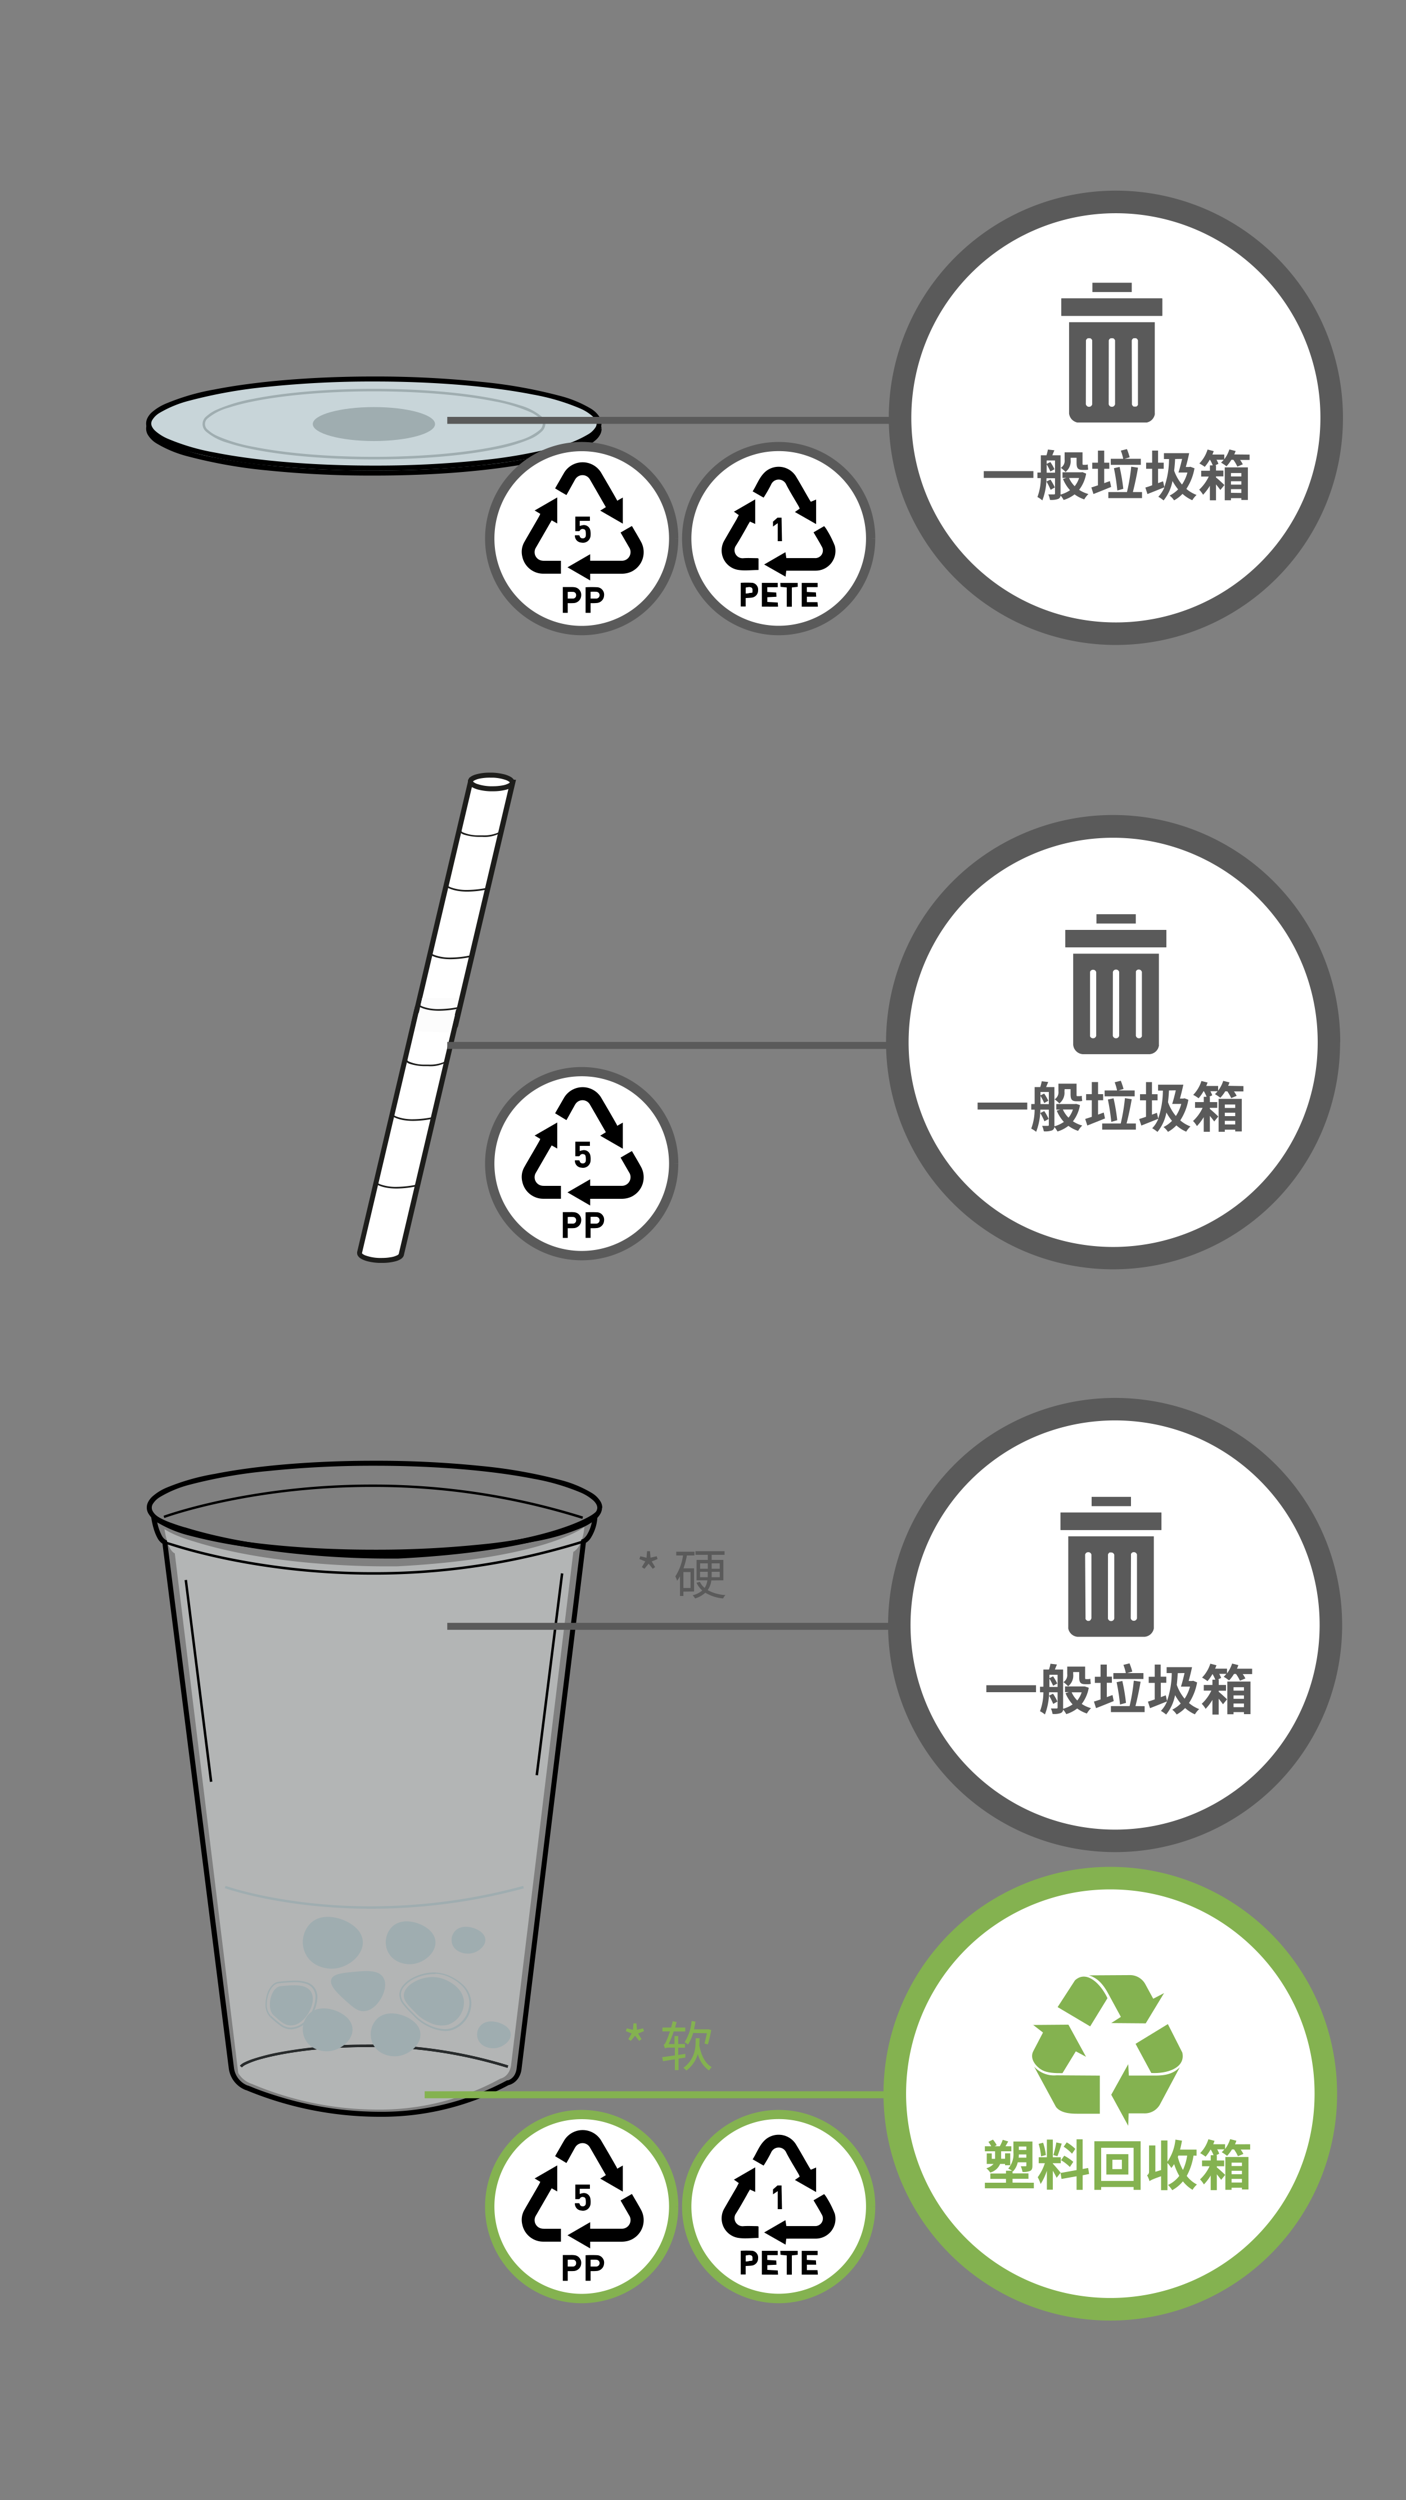 <svg xmlns="http://www.w3.org/2000/svg" xmlns:xlink="http://www.w3.org/1999/xlink" viewBox="0 0 414 736"><rect x="0" y="0" width="414" height="736" fill="#808080" stroke="none"/><defs><style>.cls-1{fill:none;}.cls-2{fill:#9fadb0;}.cls-3{fill:#c8d5d9;}.cls-4{fill:#fff;}.cls-5{fill:#1d1d1b;}.cls-6{fill:#fcfcfc;}.cls-7{fill:#e7eaeb;opacity:0.5;}.cls-8{fill:#282b2c;}.cls-9{fill:#5a5a5a;}.cls-10{clip-path:url(#clip-path);}.cls-11{clip-path:url(#clip-path-2);}.cls-12{clip-path:url(#clip-path-3);}.cls-13,.cls-14{fill:#84b250;}.cls-14{fill-rule:evenodd;}</style><clipPath id="clip-path"><rect class="cls-1" x="313.7" y="273.74" width="29.71" height="5.14"/></clipPath><clipPath id="clip-path-2"><rect class="cls-1" x="312.27" y="445.25" width="29.71" height="5.14"/></clipPath><clipPath id="clip-path-3"><rect class="cls-1" x="312.51" y="87.85" width="29.71" height="5.14"/></clipPath></defs><title>3.whattodo-mobile version-46</title><g id="Layer_68" data-name="Layer 68"><path class="cls-2" d="M176.41,126.18c0,7.24-29.69,13.11-66.32,13.11s-66.33-5.87-66.33-13.11,29.7-13.12,66.33-13.12S176.41,118.93,176.41,126.18Z"/><path d="M176.41,126.18h-.73a2.16,2.16,0,0,1-.26,1,6.3,6.3,0,0,1-2.16,2.13,33.23,33.23,0,0,1-8.94,3.66A144,144,0,0,1,141.18,137a299.68,299.68,0,0,1-31.09,1.53c-18.28,0-34.83-1.47-46.76-3.83a64.44,64.44,0,0,1-14-4.11,13.54,13.54,0,0,1-3.66-2.33,4.22,4.22,0,0,1-.86-1.11,2,2,0,0,1,0-2A6.16,6.16,0,0,1,46.91,123a33.27,33.27,0,0,1,8.94-3.65A143,143,0,0,1,79,115.32a302.54,302.54,0,0,1,31.1-1.53c18.27,0,34.82,1.47,46.75,3.83a65,65,0,0,1,14,4.11,13.79,13.79,0,0,1,3.66,2.33,4.29,4.29,0,0,1,.87,1.11,2.17,2.17,0,0,1,.26,1h1.47a3.71,3.71,0,0,0-.43-1.68,7.57,7.57,0,0,0-2.65-2.68,34.36,34.36,0,0,0-9.35-3.85,146.13,146.13,0,0,0-23.38-4.11,303,303,0,0,0-31.25-1.54c-18.36,0-35,1.47-47.05,3.86a66.07,66.07,0,0,0-14.38,4.23A15.05,15.05,0,0,0,44.6,123a5.84,5.84,0,0,0-1.15,1.5,3.7,3.7,0,0,0-.42,1.68,3.66,3.66,0,0,0,.42,1.67,7.42,7.42,0,0,0,2.65,2.68,34.5,34.5,0,0,0,9.35,3.85,145.16,145.16,0,0,0,23.39,4.11A302.74,302.74,0,0,0,110.09,140c18.35,0,35-1.47,47-3.86A65.41,65.41,0,0,0,171.51,132a14.9,14.9,0,0,0,4.06-2.6,5.67,5.67,0,0,0,1.15-1.5,3.67,3.67,0,0,0,.43-1.67Z"/><ellipse class="cls-3" cx="110.09" cy="124.69" rx="66.33" ry="13.12"/><path d="M176.41,124.69h-.73a2.2,2.2,0,0,1-.26,1,6.29,6.29,0,0,1-2.16,2.12,33.23,33.23,0,0,1-8.94,3.66,144,144,0,0,1-23.14,4.06,299.68,299.68,0,0,1-31.09,1.53c-18.28,0-34.83-1.46-46.76-3.83a63.89,63.89,0,0,1-14-4.11,13.8,13.8,0,0,1-3.66-2.32,4.39,4.39,0,0,1-.86-1.11,2,2,0,0,1,0-2,6.16,6.16,0,0,1,2.15-2.13,33.6,33.6,0,0,1,8.94-3.65A143.1,143.1,0,0,1,79,113.84a299.57,299.57,0,0,1,31.1-1.54c18.27,0,34.82,1.47,46.75,3.83a64.37,64.37,0,0,1,14,4.12,13.55,13.55,0,0,1,3.66,2.32,4.46,4.46,0,0,1,.87,1.11,2.2,2.2,0,0,1,.26,1h1.47a3.71,3.71,0,0,0-.43-1.68,7.57,7.57,0,0,0-2.65-2.68,34.39,34.39,0,0,0-9.35-3.84,143.91,143.91,0,0,0-23.38-4.11,300.25,300.25,0,0,0-31.25-1.54c-18.36,0-35,1.47-47.05,3.85a66.07,66.07,0,0,0-14.38,4.23,15.06,15.06,0,0,0-4.06,2.6A5.63,5.63,0,0,0,43.45,123a3.57,3.57,0,0,0,0,3.36,7.57,7.57,0,0,0,2.65,2.68,34.53,34.53,0,0,0,9.35,3.84A144.06,144.06,0,0,0,78.84,137a302.74,302.74,0,0,0,31.25,1.54c18.35,0,35-1.47,47-3.85a65.9,65.9,0,0,0,14.38-4.23,14.9,14.9,0,0,0,4.06-2.6,5.63,5.63,0,0,0,1.15-1.49,3.71,3.71,0,0,0,.43-1.68Z"/><path class="cls-2" d="M160.18,124.83h-.37a2.51,2.51,0,0,1-.9,1.75,16.46,16.46,0,0,1-6.1,3.09c-8.71,2.87-24.6,4.81-42.72,4.81-13.82,0-26.32-1.12-35.35-2.93a47.85,47.85,0,0,1-10.65-3.16,10.17,10.17,0,0,1-2.82-1.81,2.15,2.15,0,0,1,0-3.51A16.48,16.48,0,0,1,67.36,120c8.71-2.87,24.6-4.81,42.73-4.8,13.81,0,26.31,1.12,35.35,2.92a48.19,48.19,0,0,1,10.65,3.16,10.74,10.74,0,0,1,2.82,1.81,2.53,2.53,0,0,1,.9,1.76h.74a3.25,3.25,0,0,0-1.13-2.29,17.22,17.22,0,0,0-6.38-3.26c-8.86-2.91-24.77-4.84-42.95-4.84-13.86,0-26.4,1.12-35.5,2.94a48.91,48.91,0,0,0-10.82,3.22,11.42,11.42,0,0,0-3,1.94,2.89,2.89,0,0,0,0,4.57,17.22,17.22,0,0,0,6.38,3.26c8.86,2.91,24.77,4.84,43,4.84,13.85,0,26.39-1.12,35.49-2.94a49,49,0,0,0,10.82-3.21,11.26,11.26,0,0,0,3-2,3.23,3.23,0,0,0,1.13-2.28Z"/><path class="cls-2" d="M128.1,124.83c0,2.76-8.07,5-18,5s-18-2.25-18-5,8.06-5,18-5S128.1,122.06,128.1,124.83Z"/><path class="cls-4" d="M138.64,229.67l-16.85,71.57c-.26,1.1,2.27,2.13,5.66,2.29s6.33-.59,6.59-1.69l16.85-71.58Z"/><path class="cls-5" d="M138.64,229.67l-.71-.17-16.85,71.57h0a1.22,1.22,0,0,0,0,.32,1.49,1.49,0,0,0,.21.76,2.6,2.6,0,0,0,1,.88,7.86,7.86,0,0,0,2.21.83,17.26,17.26,0,0,0,3,.41l1,0a14.35,14.35,0,0,0,4.08-.52,5.3,5.3,0,0,0,1.44-.63,2.43,2.43,0,0,0,.53-.48,1.49,1.49,0,0,0,.34-.66l17.05-72.43-13.73-.66-.14.59.71.17,0,.73L150,231l-16.65,70.72h0a1.07,1.07,0,0,1-.4.32,6.12,6.12,0,0,1-1.82.59,15,15,0,0,1-2.74.23l-.88,0a12.81,12.81,0,0,1-3.82-.69,3.68,3.68,0,0,1-1-.52,1,1,0,0,1-.16-.18v0h-.06l.06,0v0h-.06l.06,0h0l16.84-71.57-.71-.17,0,.73Z"/><path class="cls-4" d="M150.84,230.47c-.26,1.1-3.21,1.86-6.6,1.7s-5.91-1.19-5.65-2.29,3.21-1.87,6.59-1.7S151.1,229.37,150.84,230.47Z"/><path class="cls-5" d="M150.84,230.47l-.72-.17h0a1.05,1.05,0,0,1-.4.33,6,6,0,0,1-1.82.58,14.94,14.94,0,0,1-2.74.24l-.88,0a13.49,13.49,0,0,1-3.82-.69,3.65,3.65,0,0,1-1-.53,1,1,0,0,1-.16-.17v0h-.09l.08,0v0h-.09l.08,0h0a1.07,1.07,0,0,1,.4-.32,6.12,6.12,0,0,1,1.82-.59,15,15,0,0,1,2.74-.23l.88,0h0a12.88,12.88,0,0,1,3.82.69,3.86,3.86,0,0,1,1,.52,1,1,0,0,1,.16.18v0h0l.72.17.71.16a1.06,1.06,0,0,0,0-.31,1.6,1.6,0,0,0-.21-.76,2.6,2.6,0,0,0-.95-.88,7.81,7.81,0,0,0-2.22-.83,17,17,0,0,0-3-.41h0l-.95,0a14.35,14.35,0,0,0-4.08.52,5.3,5.3,0,0,0-1.44.63,2.43,2.43,0,0,0-.53.48,1.49,1.49,0,0,0-.34.66l.71.17-.71-.18a1.24,1.24,0,0,0,0,.33,1.43,1.43,0,0,0,.21.75,2.62,2.62,0,0,0,.95.89,7.86,7.86,0,0,0,2.21.83,16.38,16.38,0,0,0,3,.4c.32,0,.64,0,.95,0a14.75,14.75,0,0,0,4.08-.51,5.31,5.31,0,0,0,1.44-.64,2.16,2.16,0,0,0,.53-.47,1.49,1.49,0,0,0,.34-.66h0Z"/><path class="cls-5" d="M135.06,243.82v.2a1.3,1.3,0,0,0,.16.65,2.69,2.69,0,0,0,1.53,1.06,15.43,15.43,0,0,0,4.2.63c.39,0,.77,0,1.12,0a9.61,9.61,0,0,0,4.77-.89,1.83,1.83,0,0,0,.95-1l-.47-.11.13,0-.13,0h0l.13,0-.13,0,0,.06a2.06,2.06,0,0,1-1.06.83,10.29,10.29,0,0,1-4.16.65l-1.1,0a11.2,11.2,0,0,1-4.72-.89,1.55,1.55,0,0,1-.6-.55.79.79,0,0,1-.1-.41v-.2Z"/><path class="cls-5" d="M131.24,260.93s1.74,1.54,6.36,1.54a30,30,0,0,0,6.16-.71l-.1-.48a29.8,29.8,0,0,1-6.06.7,13.6,13.6,0,0,1-4.72-.72,5.77,5.77,0,0,1-1-.49l-.23-.15,0,0h0l-.07.08.08-.08h0l-.07.08.08-.08-.33.36Z"/><path class="cls-5" d="M126.34,280.83s1.75,1.54,6.37,1.54a30,30,0,0,0,6.15-.71l-.1-.48a29.79,29.79,0,0,1-6,.7,13.39,13.39,0,0,1-4.73-.72,5.77,5.77,0,0,1-1-.49,1.53,1.53,0,0,1-.23-.15l0,0h0l-.08.08.08-.08h0l-.08.08.08-.08-.33.36Z"/><path class="cls-4" d="M122.71,297.16l-16.85,71.57c-.26,1.11,2.27,2.13,5.65,2.3s6.34-.6,6.6-1.7L135,297.76a17.92,17.92,0,0,1-7.42.69A17.64,17.64,0,0,1,122.71,297.16Z"/><path class="cls-5" d="M122.71,297.16,122,297l-16.84,71.57a1.12,1.12,0,0,0,0,.32,1.43,1.43,0,0,0,.21.75,2.68,2.68,0,0,0,.94.89,8.05,8.05,0,0,0,2.22.83,16.27,16.27,0,0,0,3,.4c.32,0,.64,0,1,0a14.75,14.75,0,0,0,4.08-.51,5.45,5.45,0,0,0,1.44-.64,2.38,2.38,0,0,0,.53-.47,1.66,1.66,0,0,0,.34-.66L136,296.68l-1.22.38a17.43,17.43,0,0,1-5.12.78,17.69,17.69,0,0,1-2-.12,17.41,17.41,0,0,1-4.63-1.23l-.8-.34-.2.85.72.16-.29.68a18.54,18.54,0,0,0,5,1.34,18.2,18.2,0,0,0,2.17.12,18.89,18.89,0,0,0,5.55-.84l-.22-.7-.71-.17-16.85,71.57h0a1.16,1.16,0,0,1-.4.33,6.27,6.27,0,0,1-1.82.58,14.94,14.94,0,0,1-2.74.24l-.88,0a13.1,13.1,0,0,1-3.82-.7,3.28,3.28,0,0,1-1-.52.71.71,0,0,1-.16-.18l0,0h0l16.85-71.57-.71-.17-.29.68Z"/><path class="cls-5" d="M119.13,311.32a1.67,1.67,0,0,1,0,.19,1.33,1.33,0,0,0,.17.65,2.57,2.57,0,0,0,1.52,1.06,14.76,14.76,0,0,0,4.21.63l1.11,0a9.63,9.63,0,0,0,4.78-.89,1.86,1.86,0,0,0,1-1l-.48-.11.13,0-.13,0h0l.13,0-.13,0,0,.06a2,2,0,0,1-1.06.84,10.59,10.59,0,0,1-4.17.64l-1.09,0a11.27,11.27,0,0,1-4.72-.9,1.55,1.55,0,0,1-.6-.55.79.79,0,0,1-.11-.41c0-.06,0-.12,0-.19Z"/><path class="cls-5" d="M115.31,328.42s1.74,1.54,6.36,1.54a30,30,0,0,0,6.16-.71l-.1-.48a29.1,29.1,0,0,1-6.06.7,13.39,13.39,0,0,1-4.73-.72,6.75,6.75,0,0,1-1-.48,2.16,2.16,0,0,1-.22-.16l-.06,0h0l-.06.07.06-.07h0l-.06.07.06-.07-.32.36Z"/><path class="cls-5" d="M110.41,348.33s1.74,1.54,6.36,1.54a30,30,0,0,0,6.16-.71l-.1-.48a29.8,29.8,0,0,1-6.06.7,13.6,13.6,0,0,1-4.72-.72,5.77,5.77,0,0,1-1-.49l-.23-.16,0,0h0l-.07.09.08-.08h0l-.07.09.08-.08-.33.36Z"/><polygon class="cls-6" points="124.33 293.75 122.07 303.56 132.66 303.91 135.14 293.75 124.33 293.75"/><path class="cls-5" d="M122.92,296s1.74,1.54,6.36,1.54a30,30,0,0,0,6.16-.71l-.1-.48a29.8,29.8,0,0,1-6.06.7,13.39,13.39,0,0,1-4.73-.72,6.59,6.59,0,0,1-1-.49l-.22-.15-.06,0h0l-.07.08.07-.08h0l-.07.08.07-.08-.32.36Z"/><path d="M48.52,454l-.72.09L67.36,608.83a7.92,7.92,0,0,0,5,6.43h0l.09,0,.26-.69-.31.67a102.59,102.59,0,0,0,39.11,7.88,79.43,79.43,0,0,0,38.35-9.38l-.35-.64.12.73a4.52,4.52,0,0,0,1.78-.82,5,5,0,0,0,1.31-1.43,6.37,6.37,0,0,0,.84-2.44h0l19-155.34-.73-.09.27.69a4.54,4.54,0,0,0,1.82-1.62,12.79,12.79,0,0,0,2-6.51l.15-1.69-1.33,1.06.18.23-.18-.23h0l.18.23-.18-.23s-12.07,9.38-57.64,11.61l0,.74,0-.74h-.19c-.37,0-1.3,0-2.68,0-4.47,0-13.74-.15-24.73-1.18s-23.68-2.95-35-6.46h0l-.07,0c-.32-.09-1.85-.53-3.63-1.18A24.13,24.13,0,0,1,45.68,446l-1.37-.94.22,1.65a24.42,24.42,0,0,0,.75,3.38,13.57,13.57,0,0,0,1.07,2.63,4.42,4.42,0,0,0,1.87,1.93l.3-.66-.72.09.72-.09.31-.67a3.08,3.08,0,0,1-1.2-1.32,14.23,14.23,0,0,1-1.26-3.52c-.14-.56-.23-1.06-.29-1.41a3.6,3.6,0,0,1-.07-.42.65.65,0,0,1,0-.11v0l-.73.1-.42.6a19.57,19.57,0,0,0,2.81,1.54,51.06,51.06,0,0,0,6.49,2.32l.19-.71-.22.7c11.46,3.56,24.24,5.48,35.29,6.52s20.35,1.19,24.86,1.19c1.86,0,2.9,0,2.9,0h0c46.11-2.27,58.3-11.8,58.48-11.93l-.46-.58-.73-.06a11.3,11.3,0,0,1-1.76,5.77,4.47,4.47,0,0,1-.88.93l-.25.16-.05,0h0l.17.4-.16-.41h0l.17.4-.16-.41-.4.16L152.11,609l.73.09-.73-.11a5,5,0,0,1-.64,1.89,3.56,3.56,0,0,1-1.39,1.31,3,3,0,0,1-.52.21l-.14,0h0l.07.42-.06-.42h0l.07.42-.06-.42-.13,0-.11.06a78,78,0,0,1-37.65,9.2,102.34,102.34,0,0,1-27.42-3.89c-3.45-1-6.23-1.94-8.14-2.66-1-.37-1.69-.67-2.19-.88L73.2,614l-.14-.07,0,0h0l-.12,0h0a6.43,6.43,0,0,1-4.05-5.25L49.2,453.5l-.37-.17-.31.67"/><path d="M71.2,608.61a4,4,0,0,1,1.2-.84A26.78,26.78,0,0,1,77.33,606c6.54-1.77,17.56-3.4,30.54-3.4a137.88,137.88,0,0,1,41.56,6.11l.22-.7a138.54,138.54,0,0,0-41.78-6.15,138.44,138.44,0,0,0-25.28,2.2,60.64,60.64,0,0,0-8,2,18.34,18.34,0,0,0-2.51,1,4.4,4.4,0,0,0-1.43,1l.57.46"/><path class="cls-7" d="M71.2,608.61l-.57-.46a4.4,4.4,0,0,1,1.43-1,18.34,18.34,0,0,1,2.51-1,60.64,60.64,0,0,1,8-2,138.44,138.44,0,0,1,25.28-2.2A138.54,138.54,0,0,1,149.65,608l-.22.7a137.82,137.82,0,0,0-41.55-6.11h0c-13,0-24,1.63-30.54,3.4a26.78,26.78,0,0,0-4.93,1.75,4,4,0,0,0-1.2.84M172,449.53s-11.46,9.28-55.23,11.56c0,0-1.12,0-3.12,0-8.92,0-35.28-.61-56.6-7.35,0,0-5.75-1.6-8.62-3.63a23.42,23.42,0,0,0,.73,3.35h0l0,.16c.49,1.55,1.23,3.15,2.31,3.65L70.15,610.24a7.35,7.35,0,0,0,4.08,3.23A94.8,94.8,0,0,0,111,621a73.76,73.76,0,0,0,36.32-9.1s2.65-.44,3.17-4l18.33-151.09s1.31-.54,2.28-2.93l.09-.69.19-.08a15.69,15.69,0,0,0,.68-3.61"/><path class="cls-8" d="M49.17,453.49c0,.05,0,.11,0,.17l0-.16h0m122.16-.35-.19.08-.09.69c.1-.23.19-.49.28-.77"/><path class="cls-8" d="M107.87,601.88a138.44,138.44,0,0,0-25.28,2.2,60.64,60.64,0,0,0-8,2,18.34,18.34,0,0,0-2.51,1,4.4,4.4,0,0,0-1.43,1l.57.46a4,4,0,0,1,1.2-.84A26.78,26.78,0,0,1,77.33,606c6.54-1.77,17.56-3.4,30.54-3.4h0a137.82,137.82,0,0,1,41.55,6.11l.22-.7a138.54,138.54,0,0,0-41.78-6.15"/><path d="M48.46,454.34s25,9.2,61.36,9.2A206.33,206.33,0,0,0,172,454.09l-.22-.7a205.39,205.39,0,0,1-61.94,9.41,214.52,214.52,0,0,1-44.15-4.57c-5.37-1.15-9.62-2.29-12.51-3.15-1.45-.43-2.57-.79-3.32-1l-.84-.28-.29-.11-.25.69Z"/><path d="M48.41,446.86l.29-.1c2.84-1,26.86-9.05,60.82-9.05a205.39,205.39,0,0,1,61.94,9.41l.22-.7A206.33,206.33,0,0,0,109.52,437c-36.35,0-61.33,9.19-61.36,9.2l.25.69Z"/><path d="M176.61,443.81h-.73a2.31,2.31,0,0,1-.27,1,6.16,6.16,0,0,1-2.15,2.13,33.56,33.56,0,0,1-8.94,3.66,144.42,144.42,0,0,1-23.14,4.06,302.54,302.54,0,0,1-31.1,1.53c-18.27,0-34.82-1.47-46.75-3.83a65,65,0,0,1-14.05-4.11,14,14,0,0,1-3.67-2.33,4.45,4.45,0,0,1-.86-1.11,2.07,2.07,0,0,1,0-2,6.21,6.21,0,0,1,2.16-2.13A33.42,33.42,0,0,1,56.05,437,144,144,0,0,1,79.19,433a302.48,302.48,0,0,1,31.09-1.53c18.28,0,34.83,1.47,46.76,3.83a65,65,0,0,1,14.05,4.11,13.79,13.79,0,0,1,3.66,2.33,4.22,4.22,0,0,1,.86,1.11,2.32,2.32,0,0,1,.27,1h1.46a3.7,3.7,0,0,0-.42-1.68,7.49,7.49,0,0,0-2.65-2.68,34.64,34.64,0,0,0-9.35-3.85,146.27,146.27,0,0,0-23.39-4.11A302.74,302.74,0,0,0,110.28,430c-18.35,0-35,1.47-47,3.86A65.41,65.41,0,0,0,48.86,438a15.13,15.13,0,0,0-4.07,2.6,5.85,5.85,0,0,0-1.14,1.5,3.48,3.48,0,0,0,0,3.35,7.54,7.54,0,0,0,2.64,2.68A34.59,34.59,0,0,0,55.65,452,146.13,146.13,0,0,0,79,456.12a302.89,302.89,0,0,0,31.25,1.54c18.36,0,35-1.47,47-3.86a65.52,65.52,0,0,0,14.39-4.22,15.06,15.06,0,0,0,4.06-2.6,5.67,5.67,0,0,0,1.15-1.5,3.69,3.69,0,0,0,.42-1.67Z"/><path class="cls-2" d="M80.52,593.19c-2.11-1.91-.9-8.23,2.13-8.52,3.72-.35,7.34-.69,8.83,1.52s-.06,5.26-.31,5.78c-.11.23-2.08,4.22-5.48,4.27C83.89,596.26,82.67,595.16,80.52,593.19Z"/><path class="cls-2" d="M79.56,593.51l.17-.18a4.72,4.72,0,0,1-1.16-3.47,8.84,8.84,0,0,1,1-4,4.62,4.62,0,0,1,1.11-1.42,2.57,2.57,0,0,1,1.43-.63c1.6-.15,3.18-.3,4.61-.3a10.75,10.75,0,0,1,3.3.42,4,4,0,0,1,2.19,1.56,4.29,4.29,0,0,1,.68,2.45,10.32,10.32,0,0,1-1,4.07,11.75,11.75,0,0,1-1.73,2.52,6.25,6.25,0,0,1-4.46,2.33h-.07a4.71,4.71,0,0,1-2.7-.89,27.63,27.63,0,0,1-3.12-2.61l-.17.18-.16.18a28.58,28.58,0,0,0,3.18,2.66,5.26,5.26,0,0,0,3,1h.07a6.74,6.74,0,0,0,4.83-2.5,12,12,0,0,0,1.8-2.63,10.57,10.57,0,0,0,1.1-4.28,4.9,4.9,0,0,0-.76-2.73,4.55,4.55,0,0,0-2.45-1.75,11.32,11.32,0,0,0-3.45-.44c-1.47,0-3.06.15-4.66.31a3.07,3.07,0,0,0-1.69.73,6,6,0,0,0-1.67,2.55,9.65,9.65,0,0,0-.59,3.28,5.2,5.2,0,0,0,1.32,3.83Z"/><path class="cls-2" d="M101.82,589c-2.11-1.91-5-4.51-4.26-6.39.58-1.58,3.36-1.84,6.39-2.13,3.72-.35,7.34-.69,8.83,1.52s-.06,5.26-.31,5.79c-.11.22-2.08,4.21-5.48,4.26C105.19,592,104,590.94,101.82,589Z"/><path class="cls-2" d="M127.78,582a9.36,9.36,0,0,1,3.65.91c1,.46,5,2.39,5.18,6.39A7,7,0,0,1,132,596a7.76,7.76,0,0,1-5.48-.61,12,12,0,0,1-4.26-3c-2.07-2.08-3.48-3.48-3.35-5.18C119.17,584.19,123.89,581.81,127.78,582Z"/><path class="cls-2" d="M128.09,580.78V581a10.73,10.73,0,0,1,4.18,1,13.92,13.92,0,0,1,3.32,2.15,7.32,7.32,0,0,1,2.61,5.13v.31A7.94,7.94,0,0,1,133,597a6.35,6.35,0,0,1-2,.32,11.37,11.37,0,0,1-4.23-1,14.17,14.17,0,0,1-4.91-3.51,30.85,30.85,0,0,1-2.81-3.06,4.3,4.3,0,0,1-1-2.59,1.62,1.62,0,0,1,0-.22,4,4,0,0,1,1-2.23,9.62,9.62,0,0,1,3.78-2.6,13.37,13.37,0,0,1,5-1h.37v-.49h-.39a13.77,13.77,0,0,0-6.69,1.82,9,9,0,0,0-2.43,2,4.53,4.53,0,0,0-1.09,2.5,2.35,2.35,0,0,0,0,.26,4.87,4.87,0,0,0,1.14,2.89,30.35,30.35,0,0,0,2.87,3.1,14.3,14.3,0,0,0,5.07,3.62,11.79,11.79,0,0,0,4.41,1.07,6.84,6.84,0,0,0,2.18-.35,8.41,8.41,0,0,0,5.52-7.76v-.33a7.79,7.79,0,0,0-2.77-5.47,14,14,0,0,0-3.44-2.23,11.25,11.25,0,0,0-4.37-1.09Z"/><path class="cls-2" d="M111,594.31c2.52-2.45,6.14-1.46,7-1.22,2,.55,5.53,2.32,5.78,5.48.28,3.34-3.27,6.3-6.69,6.7-2.47.28-5.89-.65-7.31-3.66A6.5,6.5,0,0,1,111,594.31Z"/><path class="cls-2" d="M115.43,567.21c2.52-2.45,6.14-1.46,7-1.22,2,.55,5.52,2.32,5.78,5.48.27,3.34-3.28,6.3-6.7,6.69-2.46.29-5.88-.64-7.3-3.65A6.48,6.48,0,0,1,115.43,567.21Z"/><path class="cls-2" d="M91,592.83c2.52-2.45,6.14-1.45,7-1.22,2,.55,5.53,2.32,5.78,5.48.28,3.35-3.27,6.3-6.69,6.7-2.47.28-5.89-.65-7.31-3.66A6.48,6.48,0,0,1,91,592.83Z"/><path class="cls-2" d="M91.37,566.23c3-3,7.41-1.75,8.45-1.47,2.42.67,6.67,2.81,7,6.62.33,4-4,7.61-8.08,8.08-3,.35-7.11-.78-8.82-4.41A7.84,7.84,0,0,1,91.37,566.23Z"/><path class="cls-2" d="M141.73,596.06c1.7-1.53,4.16-.91,4.74-.76,1.36.34,3.75,1.45,3.92,3.43s-2.22,3.95-4.54,4.19c-1.67.18-4-.4-4.95-2.28A3.85,3.85,0,0,1,141.73,596.06Z"/><path class="cls-2" d="M134.24,568.2c1.71-1.53,4.17-.91,4.75-.76,1.36.34,3.75,1.45,3.92,3.43s-2.22,4-4.54,4.19c-1.67.18-4-.4-5-2.28A3.86,3.86,0,0,1,134.24,568.2Z"/><path class="cls-2" d="M66.19,555.81s16.92,6.06,43,6.06a171.41,171.41,0,0,0,45.05-6l-.19-.71a170.77,170.77,0,0,1-44.86,6,158.52,158.52,0,0,1-31.12-3c-3.73-.76-6.64-1.51-8.61-2.07l-2.26-.68-.57-.19-.19-.07-.25.69Z"/><line x1="54.71" y1="465.1" x2="62.17" y2="524.5"/><polyline points="54.35 465.15 61.8 524.54 62.53 524.45 55.07 465.06"/><line x1="158.06" y1="522.57" x2="165.52" y2="463.17"/><polyline points="158.42 522.61 165.88 463.21 165.15 463.12 157.69 522.52"/><polyline class="cls-9" points="131.7 308.77 269.48 308.77 269.48 306.72 131.7 306.72"/><circle class="cls-4" cx="171.28" cy="342.53" r="27.08"/><path class="cls-9" d="M198.35,342.53H197a25.71,25.71,0,1,1-7.53-18.18A25.65,25.65,0,0,1,197,342.53h2.73A28.45,28.45,0,1,0,171.28,371a28.44,28.44,0,0,0,28.44-28.44Z"/><path d="M181.75,331.4l1.64-.94v7.69l-6.66-3.84,1.64-1a.56.56,0,0,0-.06-.17c-1.53-2.66-3.05-5.32-4.61-8a2.49,2.49,0,0,0-4.34,0,1.48,1.48,0,0,0-.13.21L167,329.37l-.22.36-1.65-1-1.67-1c.06-.1.1-.2.15-.29l2.37-4.11a6.37,6.37,0,0,1,11.16,0c1.49,2.54,3,5.11,4.43,7.66Z"/><path d="M159.09,335.27l-1.66-1,6.65-3.84v7.67l-1.62-.92a1.58,1.58,0,0,0-.13.18q-2.28,3.94-4.55,7.88a2.52,2.52,0,0,0,1.48,3.73,3.44,3.44,0,0,0,.91.11h5v3.8l-.17,0c-1.68,0-3.36,0-5,0a6.31,6.31,0,0,1-6.22-5.09,5.84,5.84,0,0,1,.63-4.27c1.45-2.57,3-5.13,4.43-7.69Z"/><path d="M173.78,352.93v1.94L167.1,351l6.68-3.86v1.93l.35,0H183a2.54,2.54,0,0,0,2.66-2.41,2.46,2.46,0,0,0-.4-1.51l-2.34-4.06-.19-.33,3.32-1.92.09.11c.87,1.52,1.78,3,2.62,4.56a6.35,6.35,0,0,1-3,8.84,6.84,6.84,0,0,1-2.82.54h-9.12Z"/><path d="M173.9,361.55v2.85h-1.47v-7.53a31.92,31.92,0,0,1,3.53,0,2.19,2.19,0,0,1,1.9,2.53,2.3,2.3,0,0,1-2.26,2.11C175.05,361.57,174.5,361.55,173.9,361.55Zm0-1.35c.55,0,1.06,0,1.58,0a1,1,0,0,0,.14-2,16.43,16.43,0,0,0-1.72,0Z"/><path d="M167.17,361.55v2.86h-1.45v-7.6H168a7.19,7.19,0,0,1,1.23.06,2.26,2.26,0,0,1,1.9,2.52,2.3,2.3,0,0,1-2.27,2.14C168.32,361.57,167.77,361.55,167.17,361.55Zm0-1.35c.56,0,1.08,0,1.61,0a.93.93,0,0,0,.86-.95.92.92,0,0,0-.75-1,14.06,14.06,0,0,0-1.72,0Z"/><path d="M169.41,336.08h4.29v1.24h-3v1.52a6.92,6.92,0,0,1,.92-.25,1.92,1.92,0,0,1,2.22,1.64,5.48,5.48,0,0,1,.06,1.4,2.23,2.23,0,0,1-2.73,2.09,2,2,0,0,1-1.88-2.16c.39,0,.79,0,1.18,0,.08,0,.18.13.21.21a.87.87,0,0,0,.95.71.83.83,0,0,0,.86-.82,5.34,5.34,0,0,0-.05-1.26.72.72,0,0,0-.65-.65.89.89,0,0,0-1,.36.45.45,0,0,1-.51.25h-.87Z"/><circle class="cls-4" cx="327.77" cy="306.84" r="63.54"/><path class="cls-9" d="M391.31,306.84H388a60.23,60.23,0,1,1-17.64-42.59A60,60,0,0,1,388,306.84h6.64A66.87,66.87,0,1,0,375,354.12a66.67,66.67,0,0,0,19.59-47.28Z"/><path class="cls-9" d="M302.48,324.57v2.05H287.86v-2.05Z"/><path class="cls-9" d="M318,325.32a10.76,10.76,0,0,1-2.07,4.76,9.26,9.26,0,0,0,2.74,1.24,7.35,7.35,0,0,0-1.22,1.58,10.18,10.18,0,0,1-2.86-1.48,9.89,9.89,0,0,1-3.21,1.66,7.7,7.7,0,0,0-.91-1.33,1.21,1.21,0,0,1-.67,1,5.91,5.91,0,0,1-2.45.28,6.11,6.11,0,0,0-.5-1.61c.67,0,1.43,0,1.67,0s.31-.08.31-.32v-4.45h-2.5a18.73,18.73,0,0,1-1.23,6.53,7.54,7.54,0,0,0-1.45-.95,16.27,16.27,0,0,0,1-5.58h-1V325h1V320h1.66a13.8,13.8,0,0,0,.43-1.71l1.91.22c-.22.55-.43,1-.61,1.49h2.43v11.16a2.55,2.55,0,0,1,0,.4,9.81,9.81,0,0,0,2.79-1.29,11.44,11.44,0,0,1-2.09-3.31l1-.32h-1.14V325h5.54l.32-.05Zm-10.46,4.76a19.94,19.94,0,0,0-1.23-2.44l1.18-.57a16.26,16.26,0,0,1,1.29,2.31Zm1.29-5.05v-3.58h-2.46v1l1.09-.54a15.07,15.07,0,0,1,1.22,2.12l-1.21.67a15.38,15.38,0,0,0-1.1-2.1V325Zm4.6-3.76a4,4,0,0,1-1.5,3.55,9.16,9.16,0,0,0-1.4-1.21,2.45,2.45,0,0,0,1.13-2.39V319H317v3.09c0,.43,0,.59.2.59h.59a2.52,2.52,0,0,0,.75-.11c0,.46.06,1.07.13,1.5a2.69,2.69,0,0,1-.88.11H317c-1.48,0-1.77-.64-1.77-2.12v-1.45h-1.75Zm-.46,5.34a8,8,0,0,0,1.66,2.4,7.74,7.74,0,0,0,1.29-2.4Z"/><path class="cls-9" d="M325.37,329.24c-1.77.71-3.7,1.49-5.21,2.08l-.62-1.94c.56-.16,1.21-.38,1.94-.62v-4.88h-1.67v-1.8h1.67v-3.55h1.85v3.55h1.5v1.8h-1.5v4.23l1.67-.61Zm9.09,1.49v1.79h-9.92v-1.79H330a57.05,57.05,0,0,0,1.24-7.47l2,.31c-.4,2.4-1,5.17-1.52,7.16Zm-.35-8h-8.85V321h3.66a14.75,14.75,0,0,0-.7-2.41l1.8-.45a20.82,20.82,0,0,1,.81,2.42l-1.49.44h4.77Zm-6.89,7.52a65,65,0,0,0-1-6.58l1.67-.37a58.34,58.34,0,0,1,1.09,6.45Z"/><path class="cls-9" d="M349.92,323.74a16.24,16.24,0,0,1-2.39,6.07,10,10,0,0,0,3,1.78,7.52,7.52,0,0,0-1.25,1.55,10.84,10.84,0,0,1-2.89-1.86,10.22,10.22,0,0,1-2.48,1.91,5.73,5.73,0,0,0-1.31-1.42,9.12,9.12,0,0,0,2.5-1.82,15,15,0,0,1-1.65-2.47,12.68,12.68,0,0,1-2.63,5.72,11.11,11.11,0,0,0-1.55-1.08,8.44,8.44,0,0,0,1.8-2.79c-1.69.69-3.54,1.42-5,2l-.63-1.93c.58-.16,1.28-.4,2-.65v-4.85h-1.76v-1.8h1.76v-3.56h1.76v3.56h1.65v1.8h-1.65v4.23l1.46-.55.37,1.69a25.42,25.42,0,0,0,1.38-8.23H341v-1.74h7.44c-.28,1.31-.64,2.8-1,4.08h1l.34-.08ZM344.21,321c-.06,1.21-.16,2.36-.29,3.44a13.26,13.26,0,0,0,2.32,4.08,12.08,12.08,0,0,0,1.59-3.56h-2.68c.35-1.05.73-2.53,1.07-4Z"/><path class="cls-9" d="M366.13,319.71v1.58h-2.79a8.64,8.64,0,0,1,.8,1.29l-1.61.67a11.19,11.19,0,0,0-1.16-2h-.59a11.63,11.63,0,0,1-1.45,1.91,12.46,12.46,0,0,0-1.6-1.08,6.55,6.55,0,0,0,.8-.85H356.4a6.45,6.45,0,0,1,.55,1.2l-.94.44h.24v1.55h2.17v1.7h-2.17v.32c.72.57,2.11,1.85,2.47,2.23l-1.19,1.47c-.31-.45-.78-1.05-1.28-1.66v4.68h-1.81v-4.31a15.2,15.2,0,0,1-2,2.64,7.57,7.57,0,0,0-1.15-1.5,12.38,12.38,0,0,0,2.82-3.87h-2.23v-1.7h2.57v-1.55h.84a11.69,11.69,0,0,0-.8-1.64h-.11a12.08,12.08,0,0,1-1.45,2.07,11.52,11.52,0,0,0-1.59-1,10.21,10.21,0,0,0,2.42-4.09l1.82.46c-.13.33-.24.68-.4,1h3.5v1.4a9.64,9.64,0,0,0,1.5-2.9l1.85.46c-.13.35-.26.7-.41,1Zm-7.31,3.76h6.82v9.59h-1.93v-.53h-3.06v.63h-1.83Zm1.83,1.67v1h3.06v-1Zm3.06,3.41v-1h-3.06v1Zm0,2.45v-1.06h-3.06V331Z"/><rect class="cls-9" x="322.85" y="269.12" width="11.59" height="2.74"/><path class="cls-9" d="M316,307.29c0,.1,0,.2,0,.3a2.93,2.93,0,0,0,.05.29,2.46,2.46,0,0,0,.07.29,2.31,2.31,0,0,0,.1.28c0,.09.08.18.13.27l.15.26.18.24.2.22.22.2.24.18.26.15.27.13.28.1.29.07.3.05h19.83l.3-.05.29-.07.28-.1.26-.13.26-.15.24-.18.22-.2.2-.22.17-.24.16-.26.12-.27c0-.09.07-.19.1-.28s0-.19.07-.29,0-.2,0-.29,0-.2,0-.3V280.74H316Zm18.47-21,0-.17,0-.17.08-.15.11-.14.14-.11.16-.09.16-.05.18,0h.18l.18.05.16.08.14.12.12.13.09.16.06.17a1.1,1.1,0,0,1,0,.18V304.7a.55.55,0,0,1,0,.18,1.21,1.21,0,0,1,0,.18l-.09.17-.12.14-.14.12-.17.09-.17.05-.19,0-.18,0-.17-.06-.16-.09-.14-.12-.11-.14-.08-.17a.84.84,0,0,1-.05-.17.55.55,0,0,1,0-.18Zm-6.78,0,0-.17.06-.17.09-.15.12-.14.14-.11.16-.08.18-.05.17,0,.18,0,.18.05.15.08.15.11.12.14.09.15.06.17,0,.17V304.7a1.1,1.1,0,0,1,0,.18.64.64,0,0,1-.06.18l-.08.17-.12.14-.15.12-.16.09-.18.05-.19,0-.18,0-.18-.05-.16-.09-.15-.12-.12-.14-.08-.17a.64.64,0,0,1-.06-.18,1.1,1.1,0,0,1,0-.18Zm-6.72,0,0-.17L321,286l.09-.15.12-.14.14-.11.16-.08.17-.05.18,0,.18,0,.17.05.16.08.14.11.12.14.09.15.06.17,0,.17V304.7a.55.55,0,0,1,0,.18,1.21,1.21,0,0,1-.05.18l-.09.17-.12.14-.14.12-.16.09-.18.05-.19,0-.19,0-.17-.05-.17-.09-.14-.12-.12-.14-.09-.17a1.21,1.21,0,0,1,0-.18.55.55,0,0,1,0-.18Z"/><rect class="cls-9" x="313.7" y="273.74" width="29.71" height="5.14"/><g class="cls-10"><polygon class="cls-9" points="335.35 273.76 313.73 273.76 313.73 278.84 343.52 278.84 343.52 273.76 335.35 273.76"/></g><polyline class="cls-9" points="131.7 479.77 269.48 479.77 269.48 477.72 131.7 477.72"/><circle class="cls-4" cx="328.34" cy="478.35" r="63.54"/><path class="cls-9" d="M391.88,478.35h-3.31a60.23,60.23,0,1,1-17.64-42.58,60.09,60.09,0,0,1,17.64,42.58h6.63a66.85,66.85,0,1,0-19.58,47.28,66.7,66.7,0,0,0,19.58-47.28Z"/><path class="cls-9" d="M305.06,496.08v2.05H290.43v-2.05Z"/><path class="cls-9" d="M320.59,496.83a11,11,0,0,1-2.07,4.76,9.15,9.15,0,0,0,2.74,1.24,7.39,7.39,0,0,0-1.23,1.58,10.26,10.26,0,0,1-2.85-1.48,10,10,0,0,1-3.22,1.66,7.17,7.17,0,0,0-.91-1.33,1.21,1.21,0,0,1-.67,1,5.89,5.89,0,0,1-2.45.28,6.47,6.47,0,0,0-.49-1.61c.66,0,1.43,0,1.67,0s.3-.08.3-.32v-4.45h-2.5a18.73,18.73,0,0,1-1.23,6.53,7.25,7.25,0,0,0-1.45-.95,16.23,16.23,0,0,0,1-5.58h-1v-1.64h1v-5.06h1.65a12.23,12.23,0,0,0,.43-1.71l1.91.23c-.22.54-.43,1-.6,1.48h2.42v11.16a2.55,2.55,0,0,1,0,.4,9.68,9.68,0,0,0,2.79-1.29,11.44,11.44,0,0,1-2.09-3.31l1-.32h-1.15v-1.66h5.54l.32,0Zm-10.47,4.76a17.44,17.44,0,0,0-1.23-2.44l1.18-.57a15.33,15.33,0,0,1,1.29,2.31Zm1.29-5V493H309v1l1.08-.55a16.28,16.28,0,0,1,1.23,2.12l-1.21.67a18,18,0,0,0-1.1-2.1v2.45Zm4.6-3.76a4,4,0,0,1-1.49,3.55,9.16,9.16,0,0,0-1.4-1.21,2.46,2.46,0,0,0,1.13-2.38v-2.19h5.27v3.09c0,.43,0,.59.21.59h.59a2.42,2.42,0,0,0,.74-.11c0,.46.07,1.07.13,1.5a2.59,2.59,0,0,1-.87.11h-.78c-1.49,0-1.77-.64-1.77-2.12v-1.45H316Zm-.46,5.34a7.83,7.83,0,0,0,1.66,2.4,7.63,7.63,0,0,0,1.29-2.4Z"/><path class="cls-9" d="M327.94,500.75c-1.77.71-3.69,1.5-5.21,2.08l-.62-1.94c.56-.16,1.21-.38,1.95-.62V495.4h-1.68v-1.81h1.68V490h1.84v3.55h1.5v1.81h-1.5v4.22l1.68-.61Zm9.1,1.5V504h-9.93v-1.78h5.5a55.84,55.84,0,0,0,1.24-7.48l2,.31c-.4,2.4-1,5.17-1.51,7.17Zm-.35-8h-8.86V492.5h3.67a14.82,14.82,0,0,0-.71-2.41l1.8-.45a22.47,22.47,0,0,1,.82,2.43l-1.5.43h4.78Zm-6.9,7.52a62.27,62.27,0,0,0-1-6.58l1.68-.37a55.66,55.66,0,0,1,1.08,6.46Z"/><path class="cls-9" d="M352.49,495.25a16.07,16.07,0,0,1-2.39,6.07,10.24,10.24,0,0,0,3,1.79,7.25,7.25,0,0,0-1.26,1.54,10.79,10.79,0,0,1-2.88-1.86,10.47,10.47,0,0,1-2.49,1.91,5.89,5.89,0,0,0-1.3-1.42,9.43,9.43,0,0,0,2.5-1.82A15.35,15.35,0,0,1,346,499a12.65,12.65,0,0,1-2.63,5.71,11.61,11.61,0,0,0-1.54-1.08,8.77,8.77,0,0,0,1.8-2.79c-1.69.69-3.54,1.42-5,2l-.62-1.93c.57-.16,1.27-.4,2-.65V495.4h-1.77v-1.81h1.77V490h1.75v3.56h1.66v1.81H341.8v4.22l1.47-.54.36,1.68a25.67,25.67,0,0,0,1.39-8.23h-1.5v-1.74H351c-.27,1.31-.64,2.8-1,4.08h1l.33-.08Zm-5.7-2.72c-.07,1.21-.16,2.36-.29,3.44a13.24,13.24,0,0,0,2.31,4.08,11.83,11.83,0,0,0,1.59-3.56h-2.67c.35-1.05.73-2.53,1.06-4Z"/><path class="cls-9" d="M368.7,491.22v1.58h-2.78a8.49,8.49,0,0,1,.79,1.29l-1.61.67a10.6,10.6,0,0,0-1.16-2h-.59a10.62,10.62,0,0,1-1.45,1.91,11.69,11.69,0,0,0-1.59-1.08,6.5,6.5,0,0,0,.79-.85H359a6,6,0,0,1,.56,1.2l-.94.44h.24V496H361v1.7h-2.16V498c.71.58,2.1,1.85,2.47,2.23l-1.2,1.47c-.3-.45-.78-1.05-1.27-1.66v4.68H357V500.4a14.72,14.72,0,0,1-2,2.64,7.92,7.92,0,0,0-1.14-1.5,12.54,12.54,0,0,0,2.82-3.87h-2.23V496H357v-1.55h.85a12.91,12.91,0,0,0-.8-1.64H357a12.67,12.67,0,0,1-1.45,2.07,11.64,11.64,0,0,0-1.6-1.05,10.35,10.35,0,0,0,2.43-4.09l1.81.46c-.13.33-.24.69-.4,1h3.51v1.4a10.12,10.12,0,0,0,1.5-2.9l1.84.46c-.12.35-.25.7-.41,1.05ZM361.39,495h6.82v9.59h-1.93V504h-3.06v.63h-1.83Zm1.83,1.67v1h3.06v-1Zm3.06,3.41v-1h-3.06v1Zm0,2.46v-1.07h-3.06v1.07Z"/><path class="cls-9" d="M189,461.3l1-1.66-1.73-.71.28-.82,1.82.45.16-1.93h.86l.16,1.91,1.81-.43.27.82-1.73.71,1,1.66-.7.51L191,460.3l-1.26,1.51Z"/><path class="cls-9" d="M201.23,468.53v1.28h-1V464a10.59,10.59,0,0,1-.86,1.34,6.57,6.57,0,0,0-.52-1.29,15.29,15.29,0,0,0,2.27-6.17h-2v-1.1h5.37v1.1h-2.23a26.21,26.21,0,0,1-1,3.79h3.11v6.82Zm2.1-5.76h-2.1v4.69h2.1Zm6.12,2.46a6.21,6.21,0,0,1-1.07,2.86,12.27,12.27,0,0,0,5.23,1.45,3.8,3.8,0,0,0-.69,1,12.32,12.32,0,0,1-5.24-1.69,7.74,7.74,0,0,1-3,1.69,6.63,6.63,0,0,0-.71-.94,7.06,7.06,0,0,0,2.82-1.4,7,7,0,0,1-1.7-2.29l1-.26a5,5,0,0,0,1.39,1.78,5.24,5.24,0,0,0,.81-2.23H205.1v-6h3.32v-1.5h-3.64v-1.08h8.57v1.08h-3.8v1.5H213v6Zm-3.3-3.44h2.27V460.2h-2.27Zm2.25,2.5c0-.27,0-.52,0-.79v-.81h-2.27v1.6Zm3.52-1.6h-2.37v.81c0,.27,0,.52,0,.79h2.39Zm-2.37-2.49v1.59h2.37V460.2Z"/><rect class="cls-9" x="321.43" y="440.63" width="11.59" height="2.74"/><path class="cls-9" d="M314.55,478.8c0,.1,0,.2,0,.3a2.89,2.89,0,0,0,0,.29,2.45,2.45,0,0,0,.08.29,2.31,2.31,0,0,0,.1.28c0,.09.08.18.13.27a1.35,1.35,0,0,0,.15.26,1.88,1.88,0,0,0,.18.24l.2.22a2.09,2.09,0,0,0,.22.2l.24.18.25.15.27.13.29.1.28.07.3.05h19.84l.29-.05.29-.07.28-.1.27-.13.25-.15.24-.18a2.09,2.09,0,0,0,.22-.2l.2-.22.18-.24.15-.26c.05-.09.09-.18.13-.27a2.29,2.29,0,0,0,.09-.28c0-.1.06-.19.08-.29s0-.19,0-.29,0-.2,0-.3V452.25H314.55Zm18.47-21,0-.18,0-.17.09-.15.11-.14.13-.11.16-.09.17-.05.17,0h.18l.18.05.16.09.15.11.11.13.09.16.06.18a.84.84,0,0,1,0,.18v18.37a1.1,1.1,0,0,1,0,.18.78.78,0,0,1-.05.18l-.09.17-.12.14-.15.12-.16.09-.18.05-.19,0-.18,0-.17-.06-.16-.09-.13-.12-.12-.14-.08-.17a.84.84,0,0,1-.05-.17,1.09,1.09,0,0,1,0-.18Zm-6.77,0,0-.18.06-.17.09-.15.12-.14.14-.11.16-.08L327,457l.18,0,.18,0,.17.05.16.08.14.11.12.14.09.15.06.17,0,.18v18.37a1.1,1.1,0,0,1,0,.18,1.21,1.21,0,0,1-.05.18l-.09.17-.12.14-.14.12-.17.09-.17.05-.19,0-.19,0-.18-.05-.16-.09-.14-.12-.12-.14-.09-.17a1.21,1.21,0,0,1-.05-.18.55.55,0,0,1,0-.18Zm-6.73,0,0-.18.06-.17.09-.15.12-.14.14-.11.16-.08.18-.05.17,0,.18,0,.18.05.15.08.15.11.12.14.09.15.06.17,0,.18v18.37a1.1,1.1,0,0,1,0,.18.48.48,0,0,1-.06.18l-.08.17-.12.14L321,477l-.16.09-.18.05a.58.58,0,0,1-.19,0,.55.55,0,0,1-.18,0l-.18-.05L320,477l-.15-.12-.12-.14-.09-.17a.78.78,0,0,1,0-.18,1.1,1.1,0,0,1,0-.18Z"/><rect class="cls-9" x="312.27" y="445.25" width="29.71" height="5.14"/><g class="cls-11"><polygon class="cls-9" points="333.92 445.27 312.3 445.27 312.3 450.35 342.1 450.35 342.1 445.27 333.92 445.27"/></g><polyline class="cls-9" points="131.7 124.77 269.48 124.77 269.48 122.72 131.7 122.72"/><circle class="cls-4" cx="171.28" cy="158.53" r="27.08"/><path class="cls-9" d="M198.35,158.53H197a25.71,25.71,0,1,1-7.53-18.18A25.65,25.65,0,0,1,197,158.53h2.73A28.45,28.45,0,1,0,171.28,187a28.44,28.44,0,0,0,28.44-28.44Z"/><circle class="cls-4" cx="229.28" cy="158.5" r="27.08"/><path class="cls-9" d="M256.35,158.5H255a25.71,25.71,0,1,1-7.53-18.18A25.65,25.65,0,0,1,255,158.5h2.73A28.45,28.45,0,1,0,229.28,187a28.45,28.45,0,0,0,28.44-28.45Z"/><path d="M181.75,147.4l1.64-.94v7.69l-6.66-3.84,1.64-1a.56.56,0,0,0-.06-.17c-1.53-2.66-3.05-5.32-4.61-8a2.49,2.49,0,0,0-4.34,0,1.48,1.48,0,0,0-.13.21L167,145.37l-.22.36-1.65-.95-1.67-1c.06-.1.1-.2.15-.29l2.37-4.11a6.37,6.37,0,0,1,11.16,0c1.49,2.54,3,5.11,4.43,7.66Z"/><path d="M159.09,151.27l-1.66-1,6.65-3.84v7.67l-1.62-.92a1.58,1.58,0,0,0-.13.18q-2.28,3.95-4.55,7.88a2.52,2.52,0,0,0,1.48,3.73,3.44,3.44,0,0,0,.91.11h5v3.8l-.17,0c-1.68,0-3.36,0-5,0a6.31,6.31,0,0,1-6.22-5.09,5.84,5.84,0,0,1,.63-4.27c1.45-2.57,3-5.13,4.43-7.69Z"/><path d="M173.78,168.93v1.94L167.1,167l6.68-3.86v1.93l.35,0H183a2.54,2.54,0,0,0,2.66-2.41,2.46,2.46,0,0,0-.4-1.51l-2.34-4.06-.19-.33,3.32-1.92.09.11c.87,1.52,1.78,3,2.62,4.56a6.35,6.35,0,0,1-3,8.84,6.84,6.84,0,0,1-2.82.54h-9.12Z"/><path d="M173.9,177.55v2.85h-1.47v-7.53a31.92,31.92,0,0,1,3.53,0,2.19,2.19,0,0,1,1.9,2.53,2.3,2.3,0,0,1-2.26,2.11C175.05,177.57,174.5,177.55,173.9,177.55Zm0-1.35c.55,0,1.06,0,1.58,0a1,1,0,0,0,.14-2,16.43,16.43,0,0,0-1.72,0Z"/><path d="M167.17,177.55v2.86h-1.45v-7.6H168a7.19,7.19,0,0,1,1.23.06,2.26,2.26,0,0,1,1.9,2.52,2.3,2.3,0,0,1-2.27,2.14C168.32,177.57,167.77,177.55,167.17,177.55Zm0-1.35c.56,0,1.08,0,1.61,0a.93.93,0,0,0,.86-.95.92.92,0,0,0-.75-1,14.06,14.06,0,0,0-1.72,0Z"/><path d="M169.41,152.08h4.29v1.24h-3v1.52a6.92,6.92,0,0,1,.92-.25,1.92,1.92,0,0,1,2.22,1.64,5.48,5.48,0,0,1,.06,1.4,2.23,2.23,0,0,1-2.73,2.09,2,2,0,0,1-1.88-2.16c.39,0,.79,0,1.18,0,.08,0,.18.13.21.21a.87.87,0,0,0,.95.71.83.83,0,0,0,.86-.82,5.34,5.34,0,0,0-.05-1.26.72.72,0,0,0-.65-.65.89.89,0,0,0-1,.36.45.45,0,0,1-.51.25h-.87Z"/><path d="M234.06,150.72l1.42-1c-.12-.26-.23-.53-.37-.78-1.21-2.1-2.5-4.14-3.6-6.29a2.42,2.42,0,0,0-4.46,0,42.84,42.84,0,0,1-2.2,3.84l-3.23-1.85c1.28-2,2-4.29,3.82-5.85a6,6,0,0,1,9,1.56c1.27,2.09,2.46,4.24,3.69,6.36.19.33.39.65.63,1l1.55-.66v7.23Z"/><path d="M217.54,151.63l-1.44-1,6.27-3.63v7.24l-1.54-.71c-.36.59-.7,1.17-1,1.75-1,1.76-2,3.56-3.09,5.27a2.38,2.38,0,0,0,2.24,3.76c1.36-.09,2.72,0,4.08,0,.07,0,.14.06.29.13v3.35c-2.12,0-4.25.31-6.23-.07a5.81,5.81,0,0,1-3.8-8.69c1.18-2.07,2.39-4.11,3.58-6.17C217.08,152.5,217.28,152.1,217.54,151.63Z"/><path d="M231.52,168l-.21,1.76-6.3-3.59,6.26-3.62.27,1.74h2.83c1.85,0,3.71,0,5.56,0a2.24,2.24,0,0,0,2-3.47c-.72-1.36-1.54-2.67-2.38-4.12l3.12-1.82a6.42,6.42,0,0,1,.58.76,29.18,29.18,0,0,1,2.55,5,5.82,5.82,0,0,1-5.58,7.35c-2.46,0-4.92,0-7.38,0Z"/><path d="M224.33,178.58v-7H229v1.27h-3.07v1.41l2.64.17.06,1.24-2.69.13v1.4l3.07.16.09,1.24Z"/><path d="M237.59,177.26h3.12l.12,1.33h-4.76v-7h4.68v1.24h-3.17v1.43l2.66.13.09,1.27h-2.74Z"/><path d="M218.11,171.56a32.29,32.29,0,0,1,3.42,0,2,2,0,0,1,1.69,2.2,2.1,2.1,0,0,1-1.78,2.15c-.59.09-1.19.09-1.88.14v2.49h-1.45Zm1.47,3.16,1.93-.28c.29-1.48-.3-1.86-1.93-1.42Z"/><path d="M231.66,172.93l-1.83-.18-.07-1.16h5.13v1.16l-1.73.18v5.67h-1.5Z"/><path d="M230.26,159.31H229V154l-1.39,1v-1.44l1.32-1.18h1.2C230.11,153.05,230.26,157.77,230.26,159.31Z"/><path class="cls-4" d="M219.58,174.72V173c1.63-.44,2.22-.06,1.93,1.42Z"/><circle class="cls-4" cx="328.57" cy="122.95" r="63.54"/><path class="cls-9" d="M392.12,123H388.8a60.23,60.23,0,1,1-17.64-42.59A60,60,0,0,1,388.8,123h6.64a66.87,66.87,0,1,0-19.59,47.28A66.65,66.65,0,0,0,395.44,123Z"/><path class="cls-9" d="M304.29,138.68v2H289.67v-2Z"/><path class="cls-9" d="M319.82,139.42a10.75,10.75,0,0,1-2.07,4.77,9.52,9.52,0,0,0,2.74,1.24,7.16,7.16,0,0,0-1.23,1.58,10.26,10.26,0,0,1-2.85-1.48,9.82,9.82,0,0,1-3.22,1.65,7,7,0,0,0-.9-1.32,1.17,1.17,0,0,1-.67,1,5.93,5.93,0,0,1-2.46.29,5.63,5.63,0,0,0-.49-1.61c.67,0,1.43,0,1.67,0s.31-.08.31-.32v-4.44h-2.51a18.5,18.5,0,0,1-1.22,6.53,7.15,7.15,0,0,0-1.45-1,16.21,16.21,0,0,0,1-5.57h-1v-1.64h1v-5.07h1.66a13.67,13.67,0,0,0,.43-1.7l1.91.22c-.23.54-.43,1-.61,1.48h2.42v11.17c0,.14,0,.27,0,.4a10.09,10.09,0,0,0,2.79-1.29A11.28,11.28,0,0,1,313,141l1-.32h-1.14v-1.65h5.54l.32-.05Zm-10.46,4.77a18.61,18.61,0,0,0-1.23-2.44l1.18-.57a15.73,15.73,0,0,1,1.29,2.31Zm1.29-5.05v-3.59h-2.46v1l1.09-.54a14.52,14.52,0,0,1,1.22,2.12l-1.21.67a16.05,16.05,0,0,0-1.1-2.11v2.46Zm4.6-3.76a4,4,0,0,1-1.5,3.55,8.64,8.64,0,0,0-1.4-1.21,2.46,2.46,0,0,0,1.13-2.39v-2.18h5.27v3.09c0,.43,0,.59.21.59h.59a2.52,2.52,0,0,0,.75-.11c0,.46.06,1.06.13,1.49a2.44,2.44,0,0,1-.88.12h-.78c-1.48,0-1.77-.64-1.77-2.12v-1.45h-1.75Zm-.46,5.33a8,8,0,0,0,1.65,2.41,7.3,7.3,0,0,0,1.29-2.41Z"/><path class="cls-9" d="M327.18,143.34c-1.77.72-3.7,1.5-5.21,2.09l-.62-1.94c.55-.16,1.21-.39,1.94-.62V138h-1.67v-1.8h1.67v-3.55h1.85v3.55h1.5V138h-1.5v4.22l1.67-.6Zm9.09,1.5v1.79h-9.92v-1.79h5.49a57,57,0,0,0,1.25-7.47l2,.3c-.39,2.41-1,5.18-1.51,7.17Zm-.35-8h-8.85v-1.79h3.66a14.94,14.94,0,0,0-.7-2.4l1.8-.45a20.21,20.21,0,0,1,.81,2.42l-1.5.43h4.78ZM329,144.39a64.83,64.83,0,0,0-1-6.57l1.67-.37a58,58,0,0,1,1.09,6.45Z"/><path class="cls-9" d="M351.72,137.85a16,16,0,0,1-2.39,6.07,10.21,10.21,0,0,0,3,1.78,7.63,7.63,0,0,0-1.26,1.55,10.74,10.74,0,0,1-2.88-1.87,9.93,9.93,0,0,1-2.48,1.91,5.88,5.88,0,0,0-1.31-1.41,9.49,9.49,0,0,0,2.5-1.82,16.65,16.65,0,0,1-1.66-2.47,12.67,12.67,0,0,1-2.62,5.72,10.86,10.86,0,0,0-1.55-1.08,8.82,8.82,0,0,0,1.8-2.79c-1.69.68-3.54,1.42-5,2l-.62-1.92c.58-.16,1.28-.4,2-.66V138h-1.77v-1.8h1.77v-3.57H341v3.57h1.66V138H341v4.22l1.47-.54.37,1.69a25.43,25.43,0,0,0,1.38-8.24h-1.5v-1.73h7.44c-.27,1.3-.63,2.8-1,4.07h1l.34-.07Zm-5.7-2.73c-.06,1.21-.16,2.36-.29,3.44a13.44,13.44,0,0,0,2.31,4.08,11.89,11.89,0,0,0,1.6-3.55H347c.35-1.05.73-2.53,1.07-4Z"/><path class="cls-9" d="M367.94,133.82v1.57h-2.79a11,11,0,0,1,.8,1.29l-1.61.67a12.1,12.1,0,0,0-1.17-2h-.59a11.17,11.17,0,0,1-1.44,1.92,12.53,12.53,0,0,0-1.6-1.09,7.19,7.19,0,0,0,.8-.84H358.2a6.16,6.16,0,0,1,.56,1.19l-.94.45h.24v1.54h2.17v1.71h-2.17v.32c.72.57,2.1,1.85,2.47,2.23l-1.19,1.46c-.31-.44-.79-1.05-1.28-1.65v4.68h-1.81V143a15.81,15.81,0,0,1-2,2.65,7.57,7.57,0,0,0-1.15-1.5,12.66,12.66,0,0,0,2.82-3.87h-2.23v-1.71h2.57V137h.84a11.69,11.69,0,0,0-.8-1.64h-.11a12.93,12.93,0,0,1-1.45,2.07,11.52,11.52,0,0,0-1.59-1,10.19,10.19,0,0,0,2.42-4.1l1.82.47c-.13.33-.24.68-.4,1h3.5v1.4a9.53,9.53,0,0,0,1.5-2.9l1.85.47c-.13.35-.26.7-.42,1Zm-7.31,3.76h6.81v9.59h-1.92v-.53h-3.06v.62h-1.83Zm1.83,1.67v1h3.06v-1Zm3.06,3.41v-1h-3.06v1Zm0,2.45V144h-3.06v1.07Z"/><rect class="cls-9" x="321.66" y="83.23" width="11.59" height="2.74"/><path class="cls-9" d="M314.79,121.39c0,.1,0,.2,0,.3s0,.2.05.3,0,.19.07.29.06.19.1.28.08.18.13.27l.15.25a2.5,2.5,0,0,0,.18.24,2.09,2.09,0,0,0,.2.22l.22.2.24.18.26.16c.09,0,.18.09.27.12l.28.11.29.07.29,0,.3,0h19.24l.3,0,.3,0,.28-.07.28-.11a1.69,1.69,0,0,0,.27-.12l.26-.16a1.88,1.88,0,0,0,.24-.18l.22-.2.2-.22a2.07,2.07,0,0,0,.17-.24,1.65,1.65,0,0,0,.15-.25c.05-.09.09-.18.13-.27s.07-.19.1-.28,0-.2.07-.29,0-.2,0-.3,0-.2,0-.3V94.85H314.79Zm18.46-21,0-.17.06-.17.08-.16.11-.13.14-.12.15-.08.17,0,.18,0a.55.55,0,0,1,.18,0l.17,0,.17.08.14.11.12.14.09.16.06.17a1.1,1.1,0,0,1,0,.18V118.8a1.11,1.11,0,0,1,0,.19,1.21,1.21,0,0,1,0,.18l-.09.16-.12.15-.14.12-.17.09-.18,0-.18,0-.18,0-.17,0-.16-.09-.14-.12-.11-.15-.08-.16a.55.55,0,0,1-.05-.17,1.37,1.37,0,0,1,0-.19Zm-6.77,0,0-.18.06-.16.09-.16.12-.13.14-.11.16-.08.18,0,.17,0,.18,0,.17,0,.16.08.15.11.11.13.1.16.06.16,0,.18V118.8a1.11,1.11,0,0,1,0,.19,1.27,1.27,0,0,1-.06.18l-.09.16-.11.15-.15.12-.16.08a.64.64,0,0,1-.18.06l-.19,0-.18,0a.64.64,0,0,1-.18-.06l-.17-.08-.14-.12-.12-.15-.09-.16a1.21,1.21,0,0,1-.05-.18,1.11,1.11,0,0,1,0-.19Zm-6.72,0,0-.18.06-.16.09-.16.12-.13.14-.11.16-.08.17,0,.18,0,.18,0,.17,0,.16.08.14.11.12.13.09.16.06.16,0,.18V118.8a1.11,1.11,0,0,1,0,.19,1.21,1.21,0,0,1-.05.18l-.09.16-.12.15-.14.12-.17.08a.48.48,0,0,1-.18.06l-.18,0-.19,0a.64.64,0,0,1-.18-.06l-.16-.08-.14-.12-.12-.15-.09-.16a1.27,1.27,0,0,1-.06-.18,1.15,1.15,0,0,1,0-.19Z"/><rect class="cls-9" x="312.51" y="87.85" width="29.71" height="5.14"/><g class="cls-12"><polygon class="cls-9" points="334.16 87.86 312.54 87.86 312.54 92.94 342.33 92.94 342.33 87.86 334.16 87.86"/></g><polyline class="cls-13" points="125.04 617.66 262.82 617.66 262.82 615.61 125.04 615.61"/><circle class="cls-4" cx="326.94" cy="616.33" r="63.46"/><path class="cls-13" d="M390.4,616.33h-3.32a60.14,60.14,0,1,1-17.61-42.53,59.92,59.92,0,0,1,17.61,42.53h6.63a66.78,66.78,0,1,0-19.56,47.22,66.58,66.58,0,0,0,19.56-47.22Z"/><path class="cls-13" d="M293,633.28H290V631.8h1.88a11.09,11.09,0,0,0-.84-1.3l1.33-.66a7.78,7.78,0,0,1,1.11,1.64l-.63.32h1.54a12,12,0,0,0,.87-1.91l1.61.49c-.28.51-.56,1-.81,1.42h1.73v1.48h-3v1.81a2.42,2.42,0,0,1,0,.38h1.15v-1.6h1.53v3.51h-1.53V637h-1.45a4.44,4.44,0,0,1-2.91,2.54,6.56,6.56,0,0,0-1.14-1.27,4.49,4.49,0,0,0,2.11-1.27h-2v-3.1h1.48v1.6H293c0-.14,0-.28,0-.43Zm11.42,9.25v1.64H290v-1.64h6.21V641.4h-4.6v-1.59h4.6V639H298a7.9,7.9,0,0,0-1.13-.64,6.37,6.37,0,0,0,1.53-4.79V630.4H304v7.11c0,.81-.14,1.27-.67,1.54a4.86,4.86,0,0,1-2.25.3,8,8,0,0,0-.51-1.67c.57,0,1.21,0,1.4,0s.25-.06.25-.23v-.93h-2.54a5.76,5.76,0,0,1-1.4,2.69.75.75,0,0,0-.13-.11v.68h4.68v1.59h-4.68v1.13Zm-2.21-7.38v-.95H300c0,.32,0,.62-.06.95ZM300,631.88v1h2.22v-1Z"/><path class="cls-13" d="M311.13,641.08A22.57,22.57,0,0,0,310,639v5.58h-1.75V639a16.78,16.78,0,0,1-1.83,3.91,11,11,0,0,0-.86-2,14.75,14.75,0,0,0,2.1-4.12h-1.81v-1.76h2.4v-5.2H310v5.2h2.35v1.76H310v.11c.46.47,2,2.25,2.3,2.69Zm-4.59-6.32a16,16,0,0,0-.72-3.66l1.32-.35a16.15,16.15,0,0,1,.81,3.64Zm6.09-3.74c-.42,1.27-.88,2.78-1.28,3.7l-1.19-.33a26.94,26.94,0,0,0,.88-3.72Zm6.16,9.32v4.29H317v-4l-4.43.79-.29-1.76,4.72-.85v-9.06h1.78v8.74l1.63-.3.28,1.77Zm-5.43-5.77a14.1,14.1,0,0,1,2.67,1.82l-1,1.51a13.35,13.35,0,0,0-2.6-2Zm2.3-.58a12.5,12.5,0,0,0-2.46-2.06l.9-1.28a12.14,12.14,0,0,1,2.53,1.93Z"/><path class="cls-13" d="M335.86,630.32v14.31h-2.07v-.84h-9.55v.84h-2V630.32ZM333.79,642v-9.76h-9.55V642Zm-1.54-7.88v6h-6.48v-6Zm-1.91,1.65h-2.79v2.75h2.79Z"/><path class="cls-13" d="M351.44,634.53a18.44,18.44,0,0,1-2,6,9.12,9.12,0,0,0,3,2.53,6.63,6.63,0,0,0-1.29,1.56,10.24,10.24,0,0,1-2.84-2.5,10.73,10.73,0,0,1-3.15,2.61,7.92,7.92,0,0,0-1.23-1.54,8.85,8.85,0,0,0,3.31-2.67,17.39,17.39,0,0,1-1.51-3.47,9,9,0,0,1-.83,1.14,9,9,0,0,0-1.14-1.47v8h-1.88v-4.1c-2.52.89-3.05,1.17-3.4,1.46a7.07,7.07,0,0,0-.73-1.73,1.19,1.19,0,0,0,.59-1.13v-7.67h1.86v7.76l1.68-.51v-8.71h1.88v6.26a14,14,0,0,0,2.35-6.51l1.93.31c-.16.89-.34,1.78-.56,2.63h4.85v1.79Zm-4.47,0c-.05.15-.11.29-.16.43a16.54,16.54,0,0,0,1.51,3.82,15.08,15.08,0,0,0,1.24-4.25Z"/><path class="cls-13" d="M368.11,631.2v1.57h-2.79a8.64,8.64,0,0,1,.8,1.29l-1.61.66a10.89,10.89,0,0,0-1.16-2h-.59a11.07,11.07,0,0,1-1.44,1.91,11.41,11.41,0,0,0-1.59-1.08,6.5,6.5,0,0,0,.79-.85h-2.13A6,6,0,0,1,359,634l-.94.44h.24v1.54h2.16v1.7h-2.16V638c.71.57,2.1,1.85,2.46,2.23l-1.19,1.46c-.3-.44-.78-1-1.27-1.65v4.67h-1.81v-4.31a14.72,14.72,0,0,1-2,2.64,7.18,7.18,0,0,0-1.14-1.49,12.52,12.52,0,0,0,2.81-3.87h-2.22v-1.7h2.56v-1.54h.84a11.69,11.69,0,0,0-.8-1.64h-.11a12.49,12.49,0,0,1-1.45,2.07,11,11,0,0,0-1.59-1.05,10.15,10.15,0,0,0,2.42-4.09l1.81.47c-.12.33-.23.68-.39,1h3.5v1.4a9.73,9.73,0,0,0,1.49-2.9l1.84.47c-.12.35-.25.69-.41,1.05Zm-7.3,3.75h6.8v9.57h-1.92V644h-3.05v.62h-1.83Zm1.83,1.67v1h3.05v-1Zm3.05,3.4v-1h-3.05v1Zm0,2.45V641.4h-3.05v1.07Z"/><path class="cls-13" d="M185,600.27l1-1.66-1.73-.71.29-.82,1.81.45.16-1.92h.86l.16,1.9,1.81-.43.27.82-1.73.71,1,1.66-.7.5L187,599.26l-1.26,1.51Z"/><path class="cls-13" d="M199.8,606v3.37h-1.08V606.2l-3.5.55-.25-1.19c1-.11,2.32-.3,3.75-.51v-2.29H197a2.44,2.44,0,0,0-1.21.22,9.14,9.14,0,0,0-.38-1.05c.3-.07.54-.55.85-1.25a26.94,26.94,0,0,0,1-2.7h-2.21v-1.13h2.56c.17-.61.35-1.24.48-1.86l1.14.25c-.13.53-.29,1.08-.45,1.61h3V598h-3.4a30.27,30.27,0,0,1-1.49,3.7h1.73v-2.34h1.08v2.34h2v1.08h-2v2.13l2.1-.3,0,1.07Zm6.16-5.31c0,.45,0,.92-.05,1.45.55,2.83,1.7,5.31,3.65,6.34a5.59,5.59,0,0,0-.77,1,8.18,8.18,0,0,1-3.31-4.87,9.23,9.23,0,0,1-3.39,4.9,3.91,3.91,0,0,0-.87-.8c3.37-2.49,3.61-5.79,3.61-8V600H206Zm-1.86-2.24a12,12,0,0,1-1.52,3.4,6.73,6.73,0,0,0-1-.67,14.06,14.06,0,0,0,2.07-6.24l1.14.17c-.13.78-.27,1.53-.43,2.26h4.18l.13,0,.76.22a39.59,39.59,0,0,1-1,4.23l-1-.29c.24-.78.49-1.95.72-3Z"/><path class="cls-14" d="M334.37,601.64l9.51-5.81,4.26,8.4c1,4.58-4.61,6.26-9.14,6l-4.63-8.58Z"/><path class="cls-14" d="M332.21,607.63l-5,9,5,9.15.12-3.66h4.57a5.13,5.13,0,0,0,4.63-2.59l5.87-11c-1.93,2-4.42,2.46-7.29,2.46h-7.72l-.18-3.41Z"/><path class="cls-14" d="M321,596.51l-9.58-5.68,5.11-7.88c3.43-3.15,7.6,1.07,9.57,5.25l-5.1,8.31Z"/><path class="cls-14" d="M327.21,595.53l10.15.09,5.4-8.91-3.19,1.66-2.22-4.08a5.16,5.16,0,0,0-4.46-2.88l-12.24.08c2.61.78,4.25,2.76,5.64,5.32l3.75,6.9-2.83,1.82Z"/><path class="cls-14" d="M304.11,596l3,2.32-2.79,5.35c-1.4,2.47,1,4.88,2.53,5.71s3.84.93,6,.9l3.93-6.43,3,1.61L314.6,596l-10.48.09Z"/><path class="cls-14" d="M304.55,608.44l6.38,11.78c1.28,1.64,3.69,2,6.2,2h6.72V611l-12.75-.09a7.91,7.91,0,0,1-6.55-2.5Z"/><circle class="cls-4" cx="171.28" cy="649.53" r="27.08"/><path class="cls-13" d="M198.35,649.53H197a25.71,25.71,0,1,1-7.53-18.18A25.65,25.65,0,0,1,197,649.53h2.73A28.45,28.45,0,1,0,171.28,678a28.44,28.44,0,0,0,28.44-28.44Z"/><circle class="cls-4" cx="229.28" cy="649.5" r="27.08"/><path class="cls-13" d="M256.35,649.5H255a25.71,25.71,0,1,1-7.53-18.18A25.65,25.65,0,0,1,255,649.5h2.73A28.45,28.45,0,1,0,229.28,678a28.45,28.45,0,0,0,28.44-28.45Z"/><path d="M181.75,638.4l1.64-.94v7.69l-6.66-3.84,1.64-1a.56.56,0,0,0-.06-.17c-1.53-2.66-3.05-5.32-4.61-8a2.49,2.49,0,0,0-4.34,0,1.48,1.48,0,0,0-.13.21L167,636.37l-.22.36-1.65-1-1.67-1c.06-.1.1-.2.15-.29l2.37-4.11a6.37,6.37,0,0,1,11.16,0c1.49,2.54,3,5.11,4.43,7.66Z"/><path d="M159.09,642.27l-1.66-1,6.65-3.84v7.67l-1.62-.92a1.58,1.58,0,0,0-.13.18q-2.28,3.95-4.55,7.88a2.52,2.52,0,0,0,1.48,3.73,3.44,3.44,0,0,0,.91.11h5v3.8l-.17,0c-1.68,0-3.36,0-5,0a6.31,6.31,0,0,1-6.22-5.09,5.84,5.84,0,0,1,.63-4.27c1.45-2.57,3-5.13,4.43-7.69Z"/><path d="M173.78,659.93v1.94L167.1,658l6.68-3.86v1.93l.35,0H183a2.54,2.54,0,0,0,2.66-2.41,2.46,2.46,0,0,0-.4-1.51l-2.34-4.06-.19-.33,3.32-1.92.09.11c.87,1.52,1.78,3,2.62,4.56a6.35,6.35,0,0,1-3,8.84,6.84,6.84,0,0,1-2.82.54h-9.12Z"/><path d="M173.9,668.55v2.85h-1.47v-7.53a31.92,31.92,0,0,1,3.53,0,2.19,2.19,0,0,1,1.9,2.53,2.3,2.3,0,0,1-2.26,2.11C175.05,668.57,174.5,668.55,173.9,668.55Zm0-1.35c.55,0,1.06,0,1.58,0a1,1,0,0,0,.14-2,16.43,16.43,0,0,0-1.72,0Z"/><path d="M167.17,668.55v2.86h-1.45v-7.6H168a7.19,7.19,0,0,1,1.23.06,2.26,2.26,0,0,1,1.9,2.52,2.3,2.3,0,0,1-2.27,2.14C168.32,668.57,167.77,668.55,167.17,668.55Zm0-1.35c.56,0,1.08,0,1.61,0a.93.93,0,0,0,.86-1,.92.92,0,0,0-.75-1,14.06,14.06,0,0,0-1.72,0Z"/><path d="M169.41,643.08h4.29v1.24h-3v1.52a6.92,6.92,0,0,1,.92-.25,1.92,1.92,0,0,1,2.22,1.64,5.48,5.48,0,0,1,.06,1.4,2.23,2.23,0,0,1-2.73,2.09,2,2,0,0,1-1.88-2.16c.39,0,.79,0,1.18,0,.08,0,.18.13.21.21a.87.87,0,0,0,.95.71.83.83,0,0,0,.86-.82,5.34,5.34,0,0,0-.05-1.26.72.72,0,0,0-.65-.65.89.89,0,0,0-1,.36.45.45,0,0,1-.51.25h-.87Z"/><path d="M234.06,641.72l1.42-1c-.12-.26-.23-.53-.37-.78-1.21-2.1-2.5-4.14-3.6-6.29a2.42,2.42,0,0,0-4.46,0,42.84,42.84,0,0,1-2.2,3.84l-3.23-1.85c1.28-2,2-4.29,3.82-5.85a6,6,0,0,1,9,1.56c1.27,2.09,2.46,4.24,3.69,6.36.19.33.39.65.63,1l1.55-.66v7.23Z"/><path d="M217.54,642.63l-1.44-1,6.27-3.63v7.24l-1.54-.71c-.36.59-.7,1.17-1,1.75-1,1.76-2,3.56-3.09,5.27a2.38,2.38,0,0,0,2.24,3.76c1.36-.09,2.72,0,4.08,0,.07,0,.14.06.29.13v3.35c-2.12,0-4.25.31-6.23-.07a5.81,5.81,0,0,1-3.8-8.69c1.18-2.07,2.39-4.11,3.58-6.17C217.08,643.5,217.28,643.1,217.54,642.63Z"/><path d="M231.52,659l-.21,1.76-6.3-3.59,6.26-3.62.27,1.74h2.83c1.85,0,3.71,0,5.56,0a2.24,2.24,0,0,0,2-3.47c-.72-1.36-1.54-2.67-2.38-4.12l3.12-1.82a6.42,6.42,0,0,1,.58.76,29.18,29.18,0,0,1,2.55,5,5.82,5.82,0,0,1-5.58,7.35c-2.46,0-4.92,0-7.38,0Z"/><path d="M224.33,669.58v-7H229v1.27h-3.07v1.41l2.64.17.06,1.24-2.69.13v1.4l3.07.16.09,1.24Z"/><path d="M237.59,668.26h3.12l.12,1.33h-4.76v-7h4.68v1.24h-3.17v1.43l2.66.13.09,1.27h-2.74Z"/><path d="M218.11,662.56a32.29,32.29,0,0,1,3.42,0,2,2,0,0,1,1.69,2.2,2.1,2.1,0,0,1-1.78,2.15c-.59.09-1.19.09-1.88.14v2.49h-1.45Zm1.47,3.16,1.93-.28c.29-1.48-.3-1.86-1.93-1.42Z"/><path d="M231.66,663.93l-1.83-.18-.07-1.16h5.13v1.16l-1.73.18v5.67h-1.5Z"/><path d="M230.26,650.31H229V645l-1.39.95v-1.44l1.32-1.18h1.2C230.11,644.05,230.26,648.77,230.26,650.31Z"/><path class="cls-4" d="M219.58,665.72V664c1.63-.44,2.22-.06,1.93,1.42Z"/></g></svg>